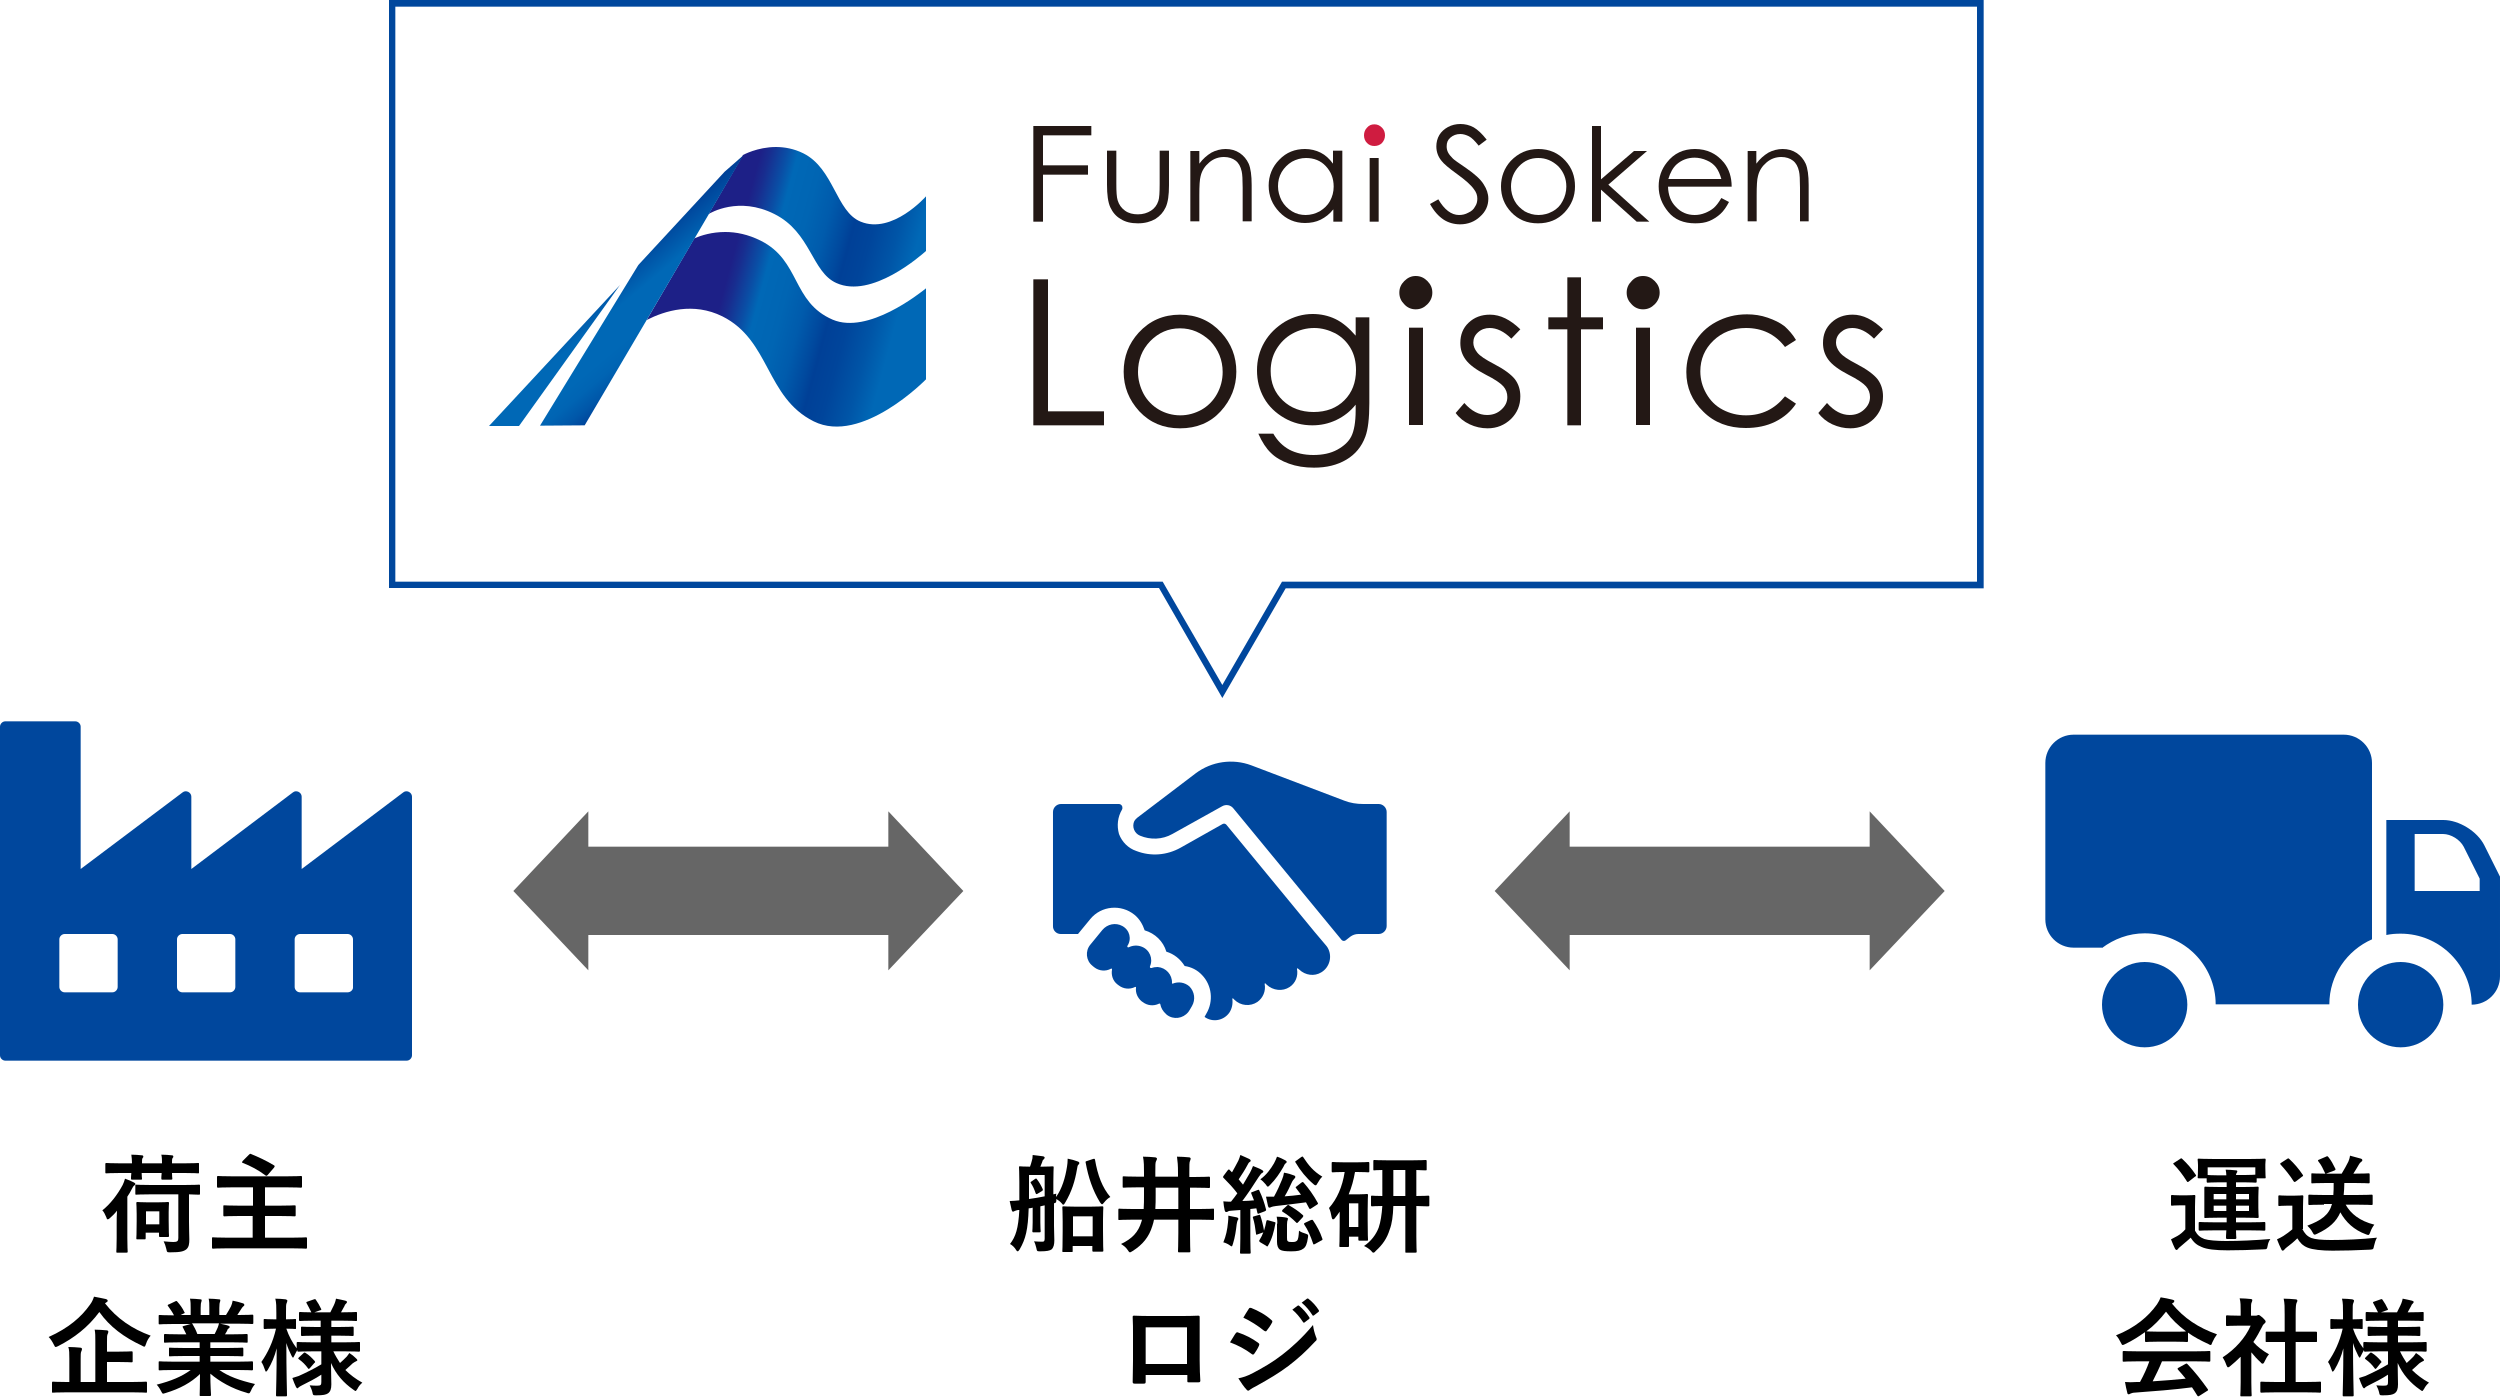 <?xml version="1.0" encoding="utf-8"?>
<!-- Generator: Adobe Illustrator 23.1.1, SVG Export Plug-In . SVG Version: 6.00 Build 0)  -->
<svg version="1.1" id="レイヤー_1" xmlns="http://www.w3.org/2000/svg" xmlns:xlink="http://www.w3.org/1999/xlink" x="0px"
	 y="0px" viewBox="0 0 750 419" style="enable-background:new 0 0 750 419;" xml:space="preserve">
<style type="text/css">
	.st0{fill:#231815;}
	.st1{fill:#CF1C40;}
	.st2{clip-path:url(#SVGID_2_);fill:url(#SVGID_3_);}
	.st3{clip-path:url(#SVGID_5_);fill:url(#SVGID_6_);}
	.st4{fill-rule:evenodd;clip-rule:evenodd;fill:#666666;}
	.st5{fill:#00479D;}
</style>
<g>
	<g>
		<polygon class="st0" points="310,83.8 314.4,83.8 314.4,123.4 331.2,123.4 331.2,127.6 310,127.6 		"/>
		<path class="st0" d="M354,94.4c5,0,9.1,1.8,12.4,5.4c3,3.3,4.5,7.2,4.5,11.7c0,4.5-1.6,8.5-4.7,11.9c-3.1,3.4-7.2,5.1-12.2,5.1
			c-5,0-9-1.7-12.2-5.1c-3.1-3.4-4.7-7.3-4.7-11.9c0-4.5,1.5-8.4,4.5-11.7C344.9,96.2,349,94.4,354,94.4 M354,98.5
			c-3.5,0-6.4,1.3-8.9,3.8c-2.5,2.6-3.7,5.7-3.7,9.3c0,2.3,0.6,4.5,1.7,6.6c1.1,2,2.7,3.6,4.6,4.7c1.9,1.1,4.1,1.7,6.4,1.7
			c2.3,0,4.4-0.6,6.4-1.7c1.9-1.1,3.5-2.7,4.6-4.7c1.1-2,1.7-4.2,1.7-6.6c0-3.6-1.3-6.7-3.7-9.3C360.4,99.8,357.5,98.5,354,98.5"/>
		<path class="st0" d="M406.6,95.2h4.2V121c0,4.5-0.4,7.9-1.2,10c-1.1,3-3,5.3-5.7,6.9c-2.7,1.6-5.9,2.4-9.7,2.4
			c-2.8,0-5.3-0.4-7.5-1.2c-2.2-0.8-4-1.8-5.4-3.2c-1.4-1.3-2.7-3.3-3.8-5.8h4.5c1.2,2.1,2.8,3.7,4.8,4.8c1.9,1,4.4,1.6,7.2,1.6
			c2.8,0,5.2-0.5,7.2-1.6c2-1.1,3.4-2.4,4.2-4c0.8-1.6,1.3-4.2,1.3-7.8v-1.7c-1.6,2-3.5,3.5-5.8,4.6c-2.3,1.1-4.7,1.6-7.2,1.6
			c-3,0-5.8-0.7-8.4-2.2c-2.6-1.5-4.7-3.5-6.1-6c-1.4-2.5-2.1-5.2-2.1-8.3c0-3,0.7-5.8,2.2-8.4c1.5-2.6,3.6-4.6,6.2-6.2
			c2.6-1.5,5.4-2.3,8.3-2.3c2.4,0,4.7,0.5,6.8,1.5c2.1,1,4.1,2.7,6.1,5V95.2z M394.3,98.4c-2.4,0-4.6,0.6-6.6,1.7
			c-2,1.1-3.6,2.7-4.8,4.7c-1.2,2-1.7,4.2-1.7,6.5c0,3.6,1.2,6.5,3.6,8.8c2.4,2.3,5.5,3.5,9.3,3.5c3.8,0,6.9-1.2,9.2-3.5
			c2.3-2.3,3.5-5.3,3.5-9.1c0-2.4-0.5-4.6-1.6-6.5c-1.1-1.9-2.6-3.4-4.6-4.5C398.6,99,396.5,98.4,394.3,98.4"/>
		<path class="st0" d="M456.1,98.8l-2.7,2.8c-2.2-2.2-4.4-3.2-6.5-3.2c-1.3,0-2.5,0.4-3.5,1.3c-1,0.9-1.4,1.9-1.4,3.1
			c0,1,0.4,2,1.2,3c0.8,1,2.5,2.1,5,3.4c3.1,1.6,5.2,3.2,6.3,4.6c1.1,1.5,1.6,3.2,1.6,5.1c0,2.7-0.9,4.9-2.8,6.8
			c-1.9,1.8-4.2,2.8-7,2.8c-1.9,0-3.7-0.4-5.4-1.2c-1.7-0.8-3.1-1.9-4.2-3.4l2.6-3c2.1,2.4,4.4,3.6,6.8,3.6c1.7,0,3.1-0.5,4.3-1.6
			c1.2-1.1,1.8-2.3,1.8-3.8c0-1.2-0.4-2.3-1.2-3.2c-0.8-0.9-2.5-2.1-5.3-3.5c-2.9-1.5-4.9-3-6-4.5c-1.1-1.5-1.6-3.1-1.6-5
			c0-2.5,0.8-4.5,2.5-6.1c1.7-1.6,3.8-2.4,6.4-2.4C450.1,94.4,453.1,95.9,456.1,98.8"/>
		<polygon class="st0" points="470.2,83.2 474.3,83.2 474.3,95.2 480.9,95.2 480.9,98.8 474.3,98.8 474.3,127.6 470.2,127.6 
			470.2,98.8 464.5,98.8 464.5,95.2 470.2,95.2 		"/>
		<path class="st0" d="M538.8,102l-3.3,2.1c-2.9-3.8-6.8-5.7-11.7-5.7c-3.9,0-7.2,1.3-9.8,3.8c-2.6,2.5-3.9,5.6-3.9,9.2
			c0,2.4,0.6,4.6,1.8,6.7c1.2,2.1,2.8,3.7,4.9,4.8c2.1,1.1,4.4,1.7,7,1.7c4.8,0,8.6-1.9,11.7-5.7l3.3,2.2c-1.5,2.3-3.6,4.1-6.2,5.4
			c-2.6,1.3-5.6,1.9-8.9,1.9c-5.1,0-9.4-1.6-12.7-4.9c-3.4-3.3-5.1-7.2-5.1-11.9c0-3.1,0.8-6.1,2.4-8.7c1.6-2.7,3.7-4.8,6.5-6.3
			c2.8-1.5,5.8-2.3,9.3-2.3c2.1,0,4.2,0.3,6.2,1c2,0.7,3.7,1.5,5.1,2.6C536.6,99,537.8,100.3,538.8,102"/>
		<path class="st0" d="M564.9,98.8l-2.7,2.8c-2.2-2.2-4.4-3.2-6.5-3.2c-1.4,0-2.5,0.4-3.5,1.3c-1,0.9-1.4,1.9-1.4,3.1
			c0,1,0.4,2,1.2,3c0.8,1,2.5,2.1,5,3.4c3.1,1.6,5.2,3.2,6.3,4.6c1.1,1.5,1.6,3.2,1.6,5.1c0,2.7-0.9,4.9-2.8,6.8
			c-1.9,1.8-4.2,2.8-7,2.8c-1.9,0-3.6-0.4-5.4-1.2c-1.7-0.8-3.1-1.9-4.2-3.4l2.6-3c2.1,2.4,4.4,3.6,6.8,3.6c1.7,0,3.1-0.5,4.3-1.6
			c1.2-1.1,1.8-2.3,1.8-3.8c0-1.2-0.4-2.3-1.2-3.2c-0.8-0.9-2.5-2.1-5.3-3.5c-2.9-1.5-4.9-3-6-4.5c-1.1-1.5-1.6-3.1-1.6-5
			c0-2.5,0.8-4.5,2.5-6.1c1.7-1.6,3.8-2.4,6.4-2.4C558.9,94.4,561.9,95.9,564.9,98.8"/>
		<path class="st0" d="M424.7,82.8c1.4,0,2.5,0.5,3.5,1.5c1,1,1.5,2.1,1.5,3.5c0,1.3-0.5,2.5-1.5,3.5c-1,1-2.1,1.5-3.5,1.5
			c-1.3,0-2.5-0.5-3.4-1.5c-1-1-1.5-2.1-1.5-3.5c0-1.4,0.5-2.5,1.5-3.5C422.3,83.3,423.4,82.8,424.7,82.8"/>
		<rect x="422.7" y="98.3" class="st0" width="4.2" height="29.2"/>
		<path class="st0" d="M492.9,82.8c1.4,0,2.5,0.5,3.5,1.5c1,1,1.5,2.1,1.5,3.5c0,1.3-0.5,2.5-1.5,3.5c-1,1-2.1,1.5-3.5,1.5
			c-1.3,0-2.5-0.5-3.4-1.5c-1-1-1.5-2.1-1.5-3.5c0-1.4,0.5-2.5,1.5-3.5C490.4,83.3,491.5,82.8,492.9,82.8"/>
		<rect x="490.8" y="98.3" class="st0" width="4.2" height="29.2"/>
		<path class="st0" d="M332.2,45.2h2.7v9.9c0,2.4,0.1,4.1,0.4,5c0.4,1.3,1.1,2.3,2.2,3.1c1.1,0.8,2.4,1.1,3.9,1.1
			c1.5,0,2.8-0.4,3.9-1.1c1.1-0.7,1.8-1.7,2.2-2.9c0.3-0.8,0.4-2.6,0.4-5.2v-9.9h2.8v10.4c0,2.9-0.3,5.1-1,6.6
			c-0.7,1.5-1.7,2.6-3.1,3.5c-1.4,0.8-3.1,1.3-5.2,1.3c-2.1,0-3.8-0.4-5.2-1.3c-1.4-0.8-2.4-2-3.1-3.5c-0.7-1.5-1-3.8-1-6.8V45.2z"
			/>
		<polygon class="st0" points="310,37.8 327.4,37.8 327.4,40.6 312.9,40.6 312.9,49.6 326.4,49.6 326.4,52.4 312.9,52.4 312.9,66.5 
			310,66.5 		"/>
		<path class="st0" d="M357.1,45.3h2.7v3.8c1.1-1.5,2.3-2.5,3.6-3.3c1.3-0.7,2.8-1.1,4.3-1.1c1.6,0,3,0.4,4.2,1.2
			c1.2,0.8,2.1,1.9,2.7,3.2c0.6,1.4,0.9,3.5,0.9,6.4v10.9h-2.7V56.3c0-2.4-0.1-4.1-0.3-4.9c-0.3-1.4-0.9-2.5-1.8-3.2
			c-0.9-0.7-2.1-1.1-3.5-1.1c-1.6,0-3.1,0.5-4.4,1.6c-1.3,1.1-2.2,2.4-2.6,4.1c-0.3,1-0.4,3-0.4,5.8v7.8h-2.7V45.3z"/>
		<path class="st0" d="M402.7,45.3v21.2H400v-3.7c-1.1,1.4-2.4,2.4-3.8,3.1c-1.4,0.7-3,1-4.7,1c-3,0-5.6-1.1-7.7-3.3
			c-2.1-2.2-3.2-4.8-3.2-7.9c0-3,1.1-5.7,3.2-7.8c2.1-2.2,4.7-3.2,7.7-3.2c1.7,0,3.3,0.4,4.7,1.1c1.4,0.7,2.6,1.8,3.7,3.3v-3.9
			H402.7z M391.8,47.4c-1.5,0-2.9,0.4-4.2,1.1c-1.3,0.8-2.3,1.8-3.1,3.1c-0.8,1.4-1.1,2.8-1.1,4.3c0,1.5,0.4,2.9,1.1,4.3
			c0.8,1.4,1.8,2.4,3.1,3.2c1.3,0.8,2.7,1.1,4.1,1.1c1.5,0,2.9-0.4,4.2-1.1c1.3-0.8,2.4-1.8,3.1-3.1c0.7-1.3,1.1-2.7,1.1-4.3
			c0-2.5-0.8-4.5-2.4-6.2C396.2,48.2,394.2,47.4,391.8,47.4"/>
		<path class="st1" d="M412.3,37.3c0.9,0,1.6,0.3,2.3,1c0.6,0.6,0.9,1.4,0.9,2.3c0,0.9-0.3,1.6-0.9,2.3c-0.6,0.6-1.4,0.9-2.3,0.9
			c-0.9,0-1.6-0.3-2.2-0.9c-0.6-0.6-0.9-1.4-0.9-2.3c0-0.9,0.3-1.7,0.9-2.3C410.7,37.6,411.4,37.3,412.3,37.3"/>
		<rect x="410.9" y="47.4" class="st0" width="2.7" height="19.1"/>
		<path class="st0" d="M461.5,44.7c3.3,0,6,1.2,8.1,3.5c2,2.2,2.9,4.7,2.9,7.7c0,3-1,5.5-3.1,7.8c-2.1,2.2-4.7,3.3-8,3.3
			c-3.3,0-5.9-1.1-8-3.3c-2.1-2.2-3.1-4.8-3.1-7.8c0-2.9,1-5.5,2.9-7.6C455.5,45.9,458.2,44.7,461.5,44.7 M461.5,47.4
			c-2.3,0-4.2,0.8-5.8,2.5c-1.6,1.7-2.4,3.7-2.4,6.1c0,1.5,0.4,3,1.1,4.3c0.7,1.3,1.8,2.3,3,3.1c1.3,0.7,2.6,1.1,4.2,1.1
			c1.5,0,2.9-0.4,4.2-1.1c1.3-0.7,2.3-1.7,3-3.1c0.7-1.3,1.1-2.8,1.1-4.3c0-2.4-0.8-4.4-2.4-6.1C465.7,48.2,463.7,47.4,461.5,47.4"
			/>
		<polygon class="st0" points="477.6,37.8 480.3,37.8 480.3,53.8 490.2,45.3 494.1,45.3 482.5,55.4 494.8,66.5 491,66.5 480.3,56.9 
			480.3,66.5 477.6,66.5 		"/>
		<path class="st0" d="M516.4,59.4l2.3,1.2c-0.8,1.5-1.6,2.7-2.6,3.6c-1,0.9-2.1,1.6-3.3,2.1c-1.2,0.5-2.6,0.7-4.2,0.7
			c-3.5,0-6.2-1.1-8.1-3.4c-1.9-2.3-2.9-4.8-2.9-7.7c0-2.7,0.8-5.1,2.5-7.2c2.1-2.7,4.9-4,8.4-4c3.6,0,6.5,1.4,8.7,4.1
			c1.5,1.9,2.3,4.3,2.3,7.2h-19.1c0.1,2.5,0.8,4.5,2.4,6.1c1.5,1.6,3.4,2.4,5.6,2.4c1.1,0,2.1-0.2,3.1-0.6c1-0.4,1.9-0.9,2.6-1.5
			C514.8,61.8,515.6,60.8,516.4,59.4 M516.4,53.7c-0.4-1.4-0.9-2.6-1.6-3.5c-0.7-0.9-1.6-1.6-2.8-2.1c-1.1-0.5-2.4-0.8-3.6-0.8
			c-2.1,0-3.9,0.7-5.4,2c-1.1,1-1.9,2.4-2.5,4.4H516.4z"/>
		<path class="st0" d="M524.2,45.3h2.7v3.8c1.1-1.5,2.3-2.5,3.6-3.3c1.3-0.7,2.8-1.1,4.3-1.1c1.6,0,3,0.4,4.2,1.2
			c1.2,0.8,2.1,1.9,2.7,3.2c0.6,1.4,0.9,3.5,0.9,6.4v10.9H540V56.3c0-2.4-0.1-4.1-0.3-4.9c-0.3-1.4-0.9-2.5-1.8-3.2
			c-0.9-0.7-2.1-1.1-3.5-1.1c-1.6,0-3.1,0.5-4.4,1.6c-1.3,1.1-2.2,2.4-2.6,4.1c-0.3,1-0.4,3-0.4,5.8v7.8h-2.7V45.3z"/>
		<path class="st0" d="M429,61.2l2.5-1.4c1.8,3.1,3.9,4.7,6.2,4.7c1,0,1.9-0.2,2.8-0.7c0.9-0.4,1.6-1,2-1.8c0.5-0.7,0.7-1.5,0.7-2.4
			c0-1-0.3-1.9-1-2.8c-0.9-1.3-2.6-2.8-5.1-4.6c-2.5-1.8-4-3.1-4.6-3.9c-1.1-1.3-1.6-2.8-1.6-4.4c0-1.2,0.3-2.4,0.9-3.4
			c0.6-1,1.5-1.8,2.6-2.4c1.1-0.6,2.4-0.9,3.7-0.9c1.4,0,2.7,0.3,4,1c1.2,0.7,2.5,1.9,3.9,3.7l-2.4,1.8c-1.1-1.4-2.1-2.4-2.9-2.8
			c-0.8-0.4-1.7-0.7-2.6-0.7c-1.2,0-2.2,0.4-3,1.1c-0.8,0.7-1.1,1.5-1.1,2.6c0,0.6,0.1,1.2,0.4,1.8c0.3,0.6,0.8,1.2,1.5,1.9
			c0.4,0.4,1.7,1.3,3.9,2.8c2.6,1.8,4.4,3.4,5.3,4.9c0.9,1.4,1.4,2.8,1.4,4.3c0,2.1-0.8,3.9-2.5,5.4c-1.6,1.5-3.6,2.3-6,2.3
			c-1.8,0-3.5-0.5-4.9-1.4C431.6,64.9,430.2,63.4,429,61.2"/>
		<g>
			<defs>
				<path id="SVGID_1_" d="M208.3,71.5L194,96c5.5-2.8,14-5.4,22.7-1.1c14.4,7.2,13,24.3,27.4,31.5c14.4,7.2,33.7-12.6,33.7-12.6
					V86.5c-1.9,1.5-17.4,13.9-28,9.4c-12.3-5.3-9.6-17.7-21.6-23.7c-3.8-1.9-7.4-2.6-10.6-2.6C213.6,69.6,210.4,70.6,208.3,71.5
					 M222.9,46.5l-10.3,17.7c0.5-0.3,9-5.4,19.7,0c11,5.5,11.2,17.4,18.6,20.7c10.6,4.8,25.3-8.2,26.9-9.6l0-16.4
					c0,0-10.1,11.5-19.6,7.6c-7.4-3-8-15.9-17.2-20.5c-2.8-1.4-5.7-1.9-8.2-1.9C227.2,44.1,222.9,46.5,222.9,46.5"/>
			</defs>
			<clipPath id="SVGID_2_">
				<use xlink:href="#SVGID_1_"  style="overflow:visible;"/>
			</clipPath>
			
				<linearGradient id="SVGID_3_" gradientUnits="userSpaceOnUse" x1="-49.556" y1="503.879" x2="-46.4" y2="503.879" gradientTransform="matrix(26.776 7.175 -7.175 26.776 5151.714 -13054.253)">
				<stop  offset="0" style="stop-color:#1D2087"/>
				<stop  offset="0.1" style="stop-color:#1D2087"/>
				<stop  offset="0.131" style="stop-color:#182D8F"/>
				<stop  offset="0.187" style="stop-color:#0A4EA5"/>
				<stop  offset="0.225" style="stop-color:#0068B6"/>
				<stop  offset="0.31" style="stop-color:#0065B3"/>
				<stop  offset="0.381" style="stop-color:#005BAC"/>
				<stop  offset="0.445" style="stop-color:#00499E"/>
				<stop  offset="0.472" style="stop-color:#004097"/>
				<stop  offset="0.54" style="stop-color:#00459B"/>
				<stop  offset="0.626" style="stop-color:#0055A7"/>
				<stop  offset="0.7" style="stop-color:#0068B6"/>
				<stop  offset="1" style="stop-color:#0068B6"/>
			</linearGradient>
			<polygon class="st2" points="171.6,127.6 272.1,154.5 300.1,50.1 199.6,23.1 			"/>
		</g>
		<g>
			<defs>
				<path id="SVGID_4_" d="M146.7,127.8L146.7,127.8l9,0L186,85.5L146.7,127.8z M217.4,51.5l-25.9,28L162,127.7l13.4-0.1L194,96
					l29-49.4L217.4,51.5z"/>
			</defs>
			<clipPath id="SVGID_5_">
				<use xlink:href="#SVGID_4_"  style="overflow:visible;"/>
			</clipPath>
			
				<linearGradient id="SVGID_6_" gradientUnits="userSpaceOnUse" x1="-55.329" y1="508.978" x2="-52.172" y2="508.978" gradientTransform="matrix(9.088 10.83 -10.83 9.088 6195.798 -3944.137)">
				<stop  offset="0" style="stop-color:#004097"/>
				<stop  offset="0.24" style="stop-color:#0068B6"/>
				<stop  offset="0.438" style="stop-color:#0068B6"/>
				<stop  offset="0.527" style="stop-color:#0064B3"/>
				<stop  offset="0.621" style="stop-color:#0057A9"/>
				<stop  offset="0.716" style="stop-color:#004299"/>
				<stop  offset="0.725" style="stop-color:#004097"/>
				<stop  offset="1" style="stop-color:#004097"/>
			</linearGradient>
			<polygon class="st3" points="106.7,80.1 178.2,165.3 263,94.2 191.5,9 			"/>
		</g>
	</g>
	<g>
		<g>
			<rect x="174.9" y="254" class="st4" width="93.8" height="26.5"/>
			<polygon class="st4" points="154,267.3 176.5,291.1 176.5,243.4 			"/>
			<polygon class="st4" points="289,267.3 266.5,243.4 266.5,291.1 			"/>
		</g>
		<g>
			<rect x="469.3" y="254" class="st4" width="93.8" height="26.5"/>
			<polygon class="st4" points="448.4,267.3 470.9,291.1 470.9,243.4 			"/>
			<polygon class="st4" points="583.4,267.3 560.9,243.4 560.9,291.1 			"/>
		</g>
		<g>
			<path d="M35,367.4c0-1.3,0-2.8,0.1-4.2c-0.6,0.8-1.3,1.5-2.1,2.2c-0.3,0.3-0.5,0.4-0.7,0.4c-0.2,0-0.3-0.2-0.4-0.6
				c-0.4-0.9-0.7-1.6-1.2-2.1c2.3-1.8,4.5-4.6,6.1-7.6c0.3-0.6,0.5-1.2,0.7-1.9c1.1,0.4,1.8,0.7,2.6,1.1c0.4,0.2,0.5,0.3,0.5,0.5
				s-0.2,0.4-0.4,0.5c-0.2,0.2-0.3,0.3-0.6,0.9c-0.4,0.8-0.9,1.7-1.4,2.4v12.4c0,2.6,0.1,3.9,0.1,4c0,0.3,0,0.4-0.4,0.4h-2.6
				c-0.4,0-0.4,0-0.4-0.4c0-0.2,0.1-1.4,0.1-4V367.4z M39.6,349c0-1-0.1-1.8-0.2-2.6c1.1,0,2.3,0.1,3.2,0.2c0.3,0,0.4,0.2,0.4,0.3
				c0,0.2,0,0.3-0.2,0.5s-0.2,0.7-0.2,1.6h6c0-1,0-1.8-0.2-2.6c1.2,0,2.3,0.1,3.2,0.2c0.3,0,0.4,0.2,0.4,0.3c0,0.2,0,0.3-0.2,0.5
				s-0.2,0.7-0.2,1.6h3.8c2.8,0,3.8-0.1,4-0.1c0.3,0,0.3,0,0.3,0.4v2.3c0,0.4,0,0.4-0.3,0.4c-0.2,0-1.2-0.1-4-0.1h-3.8
				c0,1,0.1,1.5,0.1,1.6c0,0.3,0,0.4-0.4,0.4h-2.5c-0.3,0-0.4,0-0.4-0.4c0-0.2,0-0.6,0.1-1.6h-6c0,1,0.1,1.5,0.1,1.6
				c0,0.4,0,0.4-0.4,0.4h-2.5c-0.3,0-0.4,0-0.4-0.4c0-0.1,0-0.6,0.1-1.6H36c-2.8,0-3.8,0.1-4,0.1c-0.4,0-0.4,0-0.4-0.4v-2.3
				c0-0.3,0-0.4,0.4-0.4c0.2,0,1.2,0.1,4,0.1H39.6z M45.3,358.3c-3.1,0-4.2,0.1-4.4,0.1c-0.3,0-0.3,0-0.3-0.4v-2.2
				c0-0.4,0-0.4,0.3-0.4c0.2,0,1.3,0.1,4.4,0.1h10c3.1,0,4.2-0.1,4.3-0.1c0.4,0,0.4,0,0.4,0.4v2.2c0,0.4,0,0.4-0.4,0.4
				c-0.1,0-0.9,0-2.9-0.1v8.2c0,2.5,0.1,4,0.1,5.3c0,1.3-0.1,2.3-0.9,3c-0.8,0.6-1.7,0.9-4.8,0.9c-1,0-1,0-1.2-1
				c-0.2-0.9-0.5-1.7-0.8-2.3c1.2,0.1,2.2,0.2,2.9,0.2c1.2,0,1.5-0.3,1.5-1.2v-13.1H45.3z M41.3,371.8c-0.4,0-0.4,0-0.4-0.4
				c0-0.2,0.1-1,0.1-5v-2.2c0-2.1-0.1-2.9-0.1-3.2c0-0.3,0-0.4,0.4-0.4c0.2,0,0.9,0.1,2.9,0.1h3.2c2.1,0,2.7-0.1,2.9-0.1
				c0.3,0,0.4,0,0.4,0.4c0,0.2-0.1,1-0.1,2.6v2.4c0,3.8,0.1,4.5,0.1,4.7c0,0.3,0,0.4-0.4,0.4h-2.2c-0.3,0-0.4,0-0.4-0.4v-0.9h-4v1.6
				c0,0.3,0,0.4-0.3,0.4H41.3z M43.8,367.3h4v-3.9h-4V367.3z"/>
			<path d="M71.8,364.8c-3.1,0-4.2,0.1-4.4,0.1c-0.3,0-0.4,0-0.4-0.4v-2.6c0-0.3,0-0.3,0.4-0.3c0.2,0,1.3,0.1,4.4,0.1h4.1v-5.5h-6.1
				c-3.1,0-4.1,0.1-4.3,0.1c-0.3,0-0.4,0-0.4-0.4v-2.7c0-0.3,0-0.4,0.4-0.4c0.2,0,1.2,0.1,4.3,0.1h16.1c3.1,0,4.1-0.1,4.3-0.1
				c0.3,0,0.4,0,0.4,0.4v2.7c0,0.3,0,0.4-0.4,0.4c-0.2,0-1.2-0.1-4.3-0.1h-6.4v5.5h4.4c3.1,0,4.2-0.1,4.4-0.1c0.3,0,0.4,0,0.4,0.3
				v2.6c0,0.3,0,0.4-0.4,0.4c-0.2,0-1.3-0.1-4.4-0.1h-4.4v6.5h8.2c2.8,0,3.8-0.1,4-0.1c0.3,0,0.4,0,0.4,0.3v2.7c0,0.3,0,0.4-0.4,0.4
				c-0.2,0-1.2-0.1-4-0.1H68c-2.9,0-3.8,0.1-4,0.1c-0.3,0-0.4,0-0.4-0.4v-2.7c0-0.3,0-0.3,0.4-0.3c0.2,0,1.2,0.1,4,0.1h7.8v-6.5
				H71.8z M74.7,346.4c0.3-0.3,0.3-0.3,0.6-0.2c2.2,0.9,4.6,2,6.9,3.4c0.2,0.1,0.2,0.2,0.2,0.3s-0.1,0.2-0.2,0.4l-1.9,2.2
				c-0.3,0.3-0.4,0.3-0.7,0.1c-2.1-1.6-4.4-2.8-6.7-3.7c-0.2-0.1-0.3-0.1-0.3-0.2s0.1-0.2,0.2-0.4L74.7,346.4z"/>
			<path d="M31.5,391c3.6,4.6,8.2,7.7,13.7,9.7c-0.6,0.7-1.1,1.5-1.4,2.5c-0.2,0.6-0.3,0.8-0.5,0.8c-0.2,0-0.4-0.1-0.7-0.3
				c-5.4-2.5-9.7-5.7-12.8-10.1c-3.4,4.6-7.6,7.8-12.3,10.2c-0.4,0.2-0.6,0.3-0.8,0.3c-0.2,0-0.3-0.2-0.6-0.8
				c-0.4-0.8-0.9-1.6-1.5-2.2c6-2.7,9.8-6,12.4-9.7c0.6-0.8,0.9-1.5,1.2-2.4c1.2,0.2,2.5,0.5,3.5,0.7c0.4,0.1,0.6,0.3,0.6,0.5
				c0,0.2-0.1,0.4-0.4,0.5L31.5,391z M19.9,417.7c-2.8,0-3.8,0.1-4,0.1c-0.3,0-0.3,0-0.3-0.3v-2.6c0-0.3,0-0.4,0.3-0.4
				c0.2,0,1.2,0.1,4,0.1h0.9v-7c0-1.5,0-2.6-0.3-3.5c1.2,0,2.5,0.1,3.6,0.2c0.3,0,0.5,0.2,0.5,0.4c0,0.3-0.1,0.4-0.2,0.7
				c-0.2,0.4-0.2,1-0.2,2.3v6.9h4.4v-12.2c0-1.5,0-2.6-0.2-3.5c1.2,0,2.5,0.1,3.6,0.2c0.3,0,0.5,0.2,0.5,0.4c0,0.3-0.1,0.5-0.2,0.7
				c-0.2,0.4-0.2,1-0.2,2.3v3h3.2c2.9,0,3.9-0.1,4.1-0.1c0.3,0,0.4,0,0.4,0.4v2.5c0,0.3,0,0.4-0.4,0.4c-0.2,0-1.2-0.1-4.1-0.1h-3.2
				v6h7.6c2.8,0,3.8-0.1,4-0.1c0.3,0,0.4,0,0.4,0.4v2.6c0,0.3,0,0.3-0.4,0.3c-0.2,0-1.2-0.1-4-0.1H19.9z"/>
			<path d="M52,411c-2.9,0-3.8,0.1-4,0.1c-0.4,0-0.4,0-0.4-0.4v-1.9c0-0.4,0-0.4,0.4-0.4c0.2,0,1.2,0.1,4,0.1h7.9v-1.7h-4.5
				c-3.1,0-4.2,0.1-4.4,0.1c-0.3,0-0.3,0-0.3-0.4v-1.8c0-0.4,0-0.4,0.3-0.4c0.2,0,1.3,0.1,4.4,0.1h4.5v-1.7h-6
				c-3.1,0-4.1,0.1-4.3,0.1c-0.4,0-0.4,0-0.4-0.3v-1.9c0-0.3,0-0.4,0.4-0.4c0.2,0,1.2,0.1,4.3,0.1h2c-0.4-0.8-0.7-1.4-1-2
				c-0.2-0.3-0.2-0.4,0.2-0.5l2.1-0.6H52c-2.9,0-3.8,0.1-4,0.1c-0.4,0-0.4,0-0.4-0.4v-2c0-0.4,0-0.4,0.4-0.4c0.2,0,1.2,0.1,4,0.1
				h0.2c-0.5-1-1.1-1.8-1.8-2.8c-0.2-0.2-0.1-0.4,0.3-0.5l1.9-0.9c0.3-0.2,0.4-0.1,0.6,0.1c0.8,0.9,1.6,2,2.1,3.1
				c0.2,0.3,0.2,0.3-0.3,0.5l-0.8,0.4h3v-2.1c0-1.1,0-1.9-0.2-2.8c1,0,2.2,0.1,3.1,0.2c0.3,0,0.4,0.1,0.4,0.3c0,0.2-0.1,0.4-0.1,0.5
				c-0.1,0.2-0.2,0.7-0.2,1.8v2.1h2.6v-2.1c0-1.2,0-1.9-0.2-2.8c1,0,2.2,0.1,3.1,0.2c0.3,0,0.4,0.1,0.4,0.3s-0.1,0.4-0.1,0.5
				c-0.1,0.2-0.2,0.7-0.2,1.8v2.1h2c0.6-0.9,1-1.7,1.5-2.6c0.2-0.5,0.4-1,0.5-1.7c1.1,0.2,2.2,0.5,3.1,0.8c0.3,0.1,0.4,0.3,0.4,0.4
				c0,0.3-0.1,0.4-0.3,0.5c-0.2,0.2-0.4,0.4-0.5,0.6c-0.4,0.7-0.9,1.3-1.3,2h0.4c2.9,0,3.8-0.1,4-0.1c0.3,0,0.4,0,0.4,0.4v2
				c0,0.3,0,0.4-0.4,0.4c-0.2,0-1.2-0.1-4-0.1H66c0.8,0.2,1.6,0.3,2.5,0.6c0.3,0.1,0.4,0.2,0.4,0.4c0,0.2-0.2,0.4-0.4,0.5
				c-0.2,0.1-0.3,0.4-0.4,0.7l-0.6,1h2.1c3.1,0,4.1-0.1,4.3-0.1c0.3,0,0.4,0,0.4,0.4v1.9c0,0.3,0,0.3-0.4,0.3
				c-0.2,0-1.2-0.1-4.3-0.1h-6.5v1.7h5.1c3.1,0,4.2-0.1,4.4-0.1c0.3,0,0.4,0,0.4,0.4v1.8c0,0.3,0,0.4-0.4,0.4
				c-0.2,0-1.3-0.1-4.4-0.1h-5.1v1.7h8.4c2.9,0,3.8-0.1,4-0.1c0.3,0,0.4,0,0.4,0.4v1.9c0,0.3,0,0.4-0.4,0.4c-0.2,0-1.2-0.1-4-0.1
				h-5.7c2.7,1.9,6,3.1,10.7,4.2c-0.4,0.5-0.9,1.2-1.2,2c-0.3,0.6-0.4,0.8-0.7,0.8c-0.2,0-0.4-0.1-0.7-0.2
				c-4.3-1.2-8.1-3.4-10.8-5.7c0,3.8,0.2,5.8,0.2,6.3c0,0.3,0,0.4-0.4,0.4h-2.7c-0.3,0-0.3,0-0.3-0.4c0-0.5,0.1-2.4,0.1-6.2
				c-2.7,2.6-6,4.4-10.3,5.7c-0.4,0.1-0.6,0.2-0.7,0.2c-0.3,0-0.4-0.2-0.7-0.8c-0.4-0.8-0.9-1.5-1.3-1.9c4.3-1.1,7.5-2.4,10.2-4.4
				H52z M64.4,400.2c0.3-0.5,0.5-1.1,0.9-1.9c0.2-0.4,0.2-0.7,0.4-1.3h-8.2c0.1,0,0.2,0.1,0.3,0.3c0.5,0.8,1,1.8,1.4,2.9H64.4z"/>
			<path d="M94,405.4c-3.1,0-4.2,0.1-4.4,0.1c-0.3,0-0.4,0-0.4-0.4v-0.1c-0.3,0.5-0.6,1.1-0.9,1.7c-0.2,0.4-0.3,0.6-0.4,0.6
				c-0.1,0-0.2-0.2-0.4-0.5c-0.6-1.2-1.2-2.5-1.6-3.9c0,8.4,0.2,15.1,0.2,15.6c0,0.3,0,0.4-0.4,0.4h-2.5c-0.3,0-0.4,0-0.4-0.4
				c0-0.5,0.2-6.6,0.2-14c-0.6,2.4-1.5,4.5-2.7,6.5c-0.2,0.3-0.4,0.5-0.5,0.5s-0.2-0.2-0.3-0.5c-0.3-0.9-0.7-1.9-1.1-2.4
				c1.9-2.7,3.5-6,4.4-10h-0.4c-2.1,0-2.8,0.1-2.9,0.1c-0.3,0-0.4,0-0.4-0.4v-2.2c0-0.4,0-0.4,0.4-0.4c0.2,0,0.8,0.1,2.9,0.1h0.5
				v-1.9c0-1.9,0-3-0.3-4.3c1.2,0,2.1,0.1,3.1,0.2c0.3,0.1,0.5,0.2,0.5,0.4c0,0.3-0.1,0.4-0.2,0.7c-0.2,0.4-0.2,0.9-0.2,3v1.9
				c1.9,0,2.5-0.1,2.7-0.1c0.3,0,0.3,0,0.3,0.4v2.2c0,0.4,0,0.4-0.3,0.4c-0.2,0-0.8-0.1-2.6-0.1c0.7,2.1,1.8,4.2,3.1,5.9V403
				c0-0.3,0-0.4,0.4-0.4c0.2,0,1.3,0.1,4.4,0.1h2.4v-2h-1.5c-2.8,0-3.8,0.1-4,0.1c-0.3,0-0.4,0-0.4-0.4v-2c0-0.4,0-0.4,0.4-0.4
				c0.2,0,1.2,0.1,4,0.1h1.5v-1.9h-1.9c-3,0-4,0.1-4.2,0.1c-0.3,0-0.4,0-0.4-0.3v-2c0-0.3,0-0.4,0.4-0.4c0.2,0,1.1,0.1,3.3,0.1
				c-0.4-0.9-1-1.9-1.4-2.7c-0.2-0.3-0.1-0.4,0.2-0.5l2-0.7c0.4-0.1,0.4-0.1,0.6,0.2c0.5,0.7,1.1,1.7,1.5,2.6
				c0.2,0.3,0.1,0.4-0.3,0.5l-1.7,0.6h4.8c0.4-0.9,1-1.9,1.3-2.7c0.2-0.5,0.3-0.9,0.4-1.4c1.1,0.2,1.9,0.4,2.8,0.6
				c0.3,0.1,0.5,0.2,0.5,0.4c0,0.2-0.1,0.3-0.3,0.5s-0.4,0.4-0.4,0.6c-0.3,0.6-0.7,1.3-1.1,2h0.2c3,0,4-0.1,4.2-0.1
				c0.4,0,0.4,0,0.4,0.4v2c0,0.3,0,0.3-0.4,0.3c-0.2,0-1.2-0.1-4.2-0.1h-3.1v1.9h2.3c2.9,0,3.8-0.1,4-0.1c0.3,0,0.4,0,0.4,0.4v2
				c0,0.3,0,0.4-0.4,0.4c-0.2,0-1.1-0.1-4-0.1h-2.3v2h3.9c3.1,0,4.1-0.1,4.3-0.1c0.4,0,0.4,0,0.4,0.4v2.1c0,0.3,0,0.4-0.4,0.4
				c-0.2,0-1.2-0.1-4.3-0.1H100c0.6,1.3,1.3,2.4,2,3.5c0.7-0.6,1.3-1.2,2-1.9c0.3-0.4,0.5-0.6,0.8-1.1c0.8,0.5,1.4,1,2,1.6
				c0.2,0.2,0.4,0.4,0.4,0.5c0,0.2-0.1,0.3-0.4,0.4c-0.3,0.1-0.5,0.3-1,0.6c-0.6,0.6-1.3,1.2-2.2,2c1.4,1.4,3.1,2.7,5.1,3.8
				c-0.6,0.5-1.1,1.1-1.5,1.9c-0.3,0.4-0.4,0.6-0.5,0.6c-0.2,0-0.4-0.2-0.7-0.4c-2.9-2-5.2-4.6-6.7-8c0,2.8,0.1,4.9,0.1,6.4
				c0,1.4-0.3,2.2-1,2.7c-0.6,0.4-1.4,0.6-3.5,0.6c-1,0-1,0-1.2-1c-0.2-0.8-0.5-1.4-0.8-2c1,0.1,1.5,0.1,2.3,0.1
				c1,0,1.2-0.2,1.2-1.1v-2.2c-1.8,1.2-4,2.3-5.8,3.2c-0.5,0.3-0.8,0.4-1,0.6c-0.1,0.2-0.3,0.3-0.4,0.3s-0.2-0.1-0.4-0.4
				c-0.4-0.8-0.7-1.6-1.1-2.7c0.7-0.2,1.3-0.4,1.9-0.6c2-0.9,4.7-2.2,6.8-3.5v-3.9H94z M93,410.4c-0.3,0.3-0.4,0.4-0.6,0.1
				c-0.8-1.1-1.6-1.9-2.7-2.7c-0.3-0.2-0.3-0.3,0-0.6L91,406c0.3-0.3,0.4-0.3,0.7-0.1c1,0.6,1.8,1.4,2.7,2.4
				c0.2,0.3,0.2,0.4-0.1,0.6L93,410.4z"/>
		</g>
		<path class="st5" d="M90.5,260.7V239c0-1.3-1.6-2.1-2.6-1.3l-30.5,23V239c0-1.3-1.6-2.1-2.6-1.3l-30.6,23V218
			c0-0.9-0.8-1.6-1.6-1.6H1.6c-0.9,0-1.6,0.8-1.6,1.6v98.6c0,0.9,0.8,1.6,1.6,1.6H122c0.9,0,1.6-0.8,1.6-1.6v-55.9l0,0V239
			c0-1.3-1.6-2.1-2.6-1.3L90.5,260.7z M33.7,297.7H19.4c-0.9,0-1.6-0.8-1.6-1.6v-14.3c0-0.9,0.8-1.6,1.6-1.6h14.3
			c0.9,0,1.6,0.8,1.6,1.6v14.3C35.3,296.9,34.6,297.7,33.7,297.7z M69,297.7H54.7c-0.9,0-1.6-0.8-1.6-1.6v-14.3
			c0-0.9,0.8-1.6,1.6-1.6H69c0.9,0,1.6,0.8,1.6,1.6v14.3C70.6,296.9,69.9,297.7,69,297.7z M104.3,297.7H90c-0.9,0-1.6-0.8-1.6-1.6
			v-14.3c0-0.9,0.8-1.6,1.6-1.6h14.3c0.9,0,1.6,0.8,1.6,1.6v14.3C106,296.9,105.2,297.7,104.3,297.7z"/>
		<g>
			<path d="M658.5,369.2c0.7,1.3,1.5,2,2.8,2.5c1.2,0.4,3.7,0.6,6.5,0.6c4.2,0,8.5-0.2,13.3-0.6c-0.4,0.6-0.7,1.3-0.8,2
				c-0.2,1-0.2,1.1-1.2,1.1c-4,0.2-7.5,0.3-10.8,0.3c-3.6,0-6.3-0.3-7.8-1c-1.5-0.6-2.4-1.4-3.3-2.8c-0.9,0.9-2,1.7-3.1,2.7
				c-0.4,0.3-0.6,0.5-0.7,0.7c-0.2,0.2-0.3,0.3-0.4,0.3c-0.2,0-0.4-0.2-0.5-0.4c-0.4-0.9-0.8-1.7-1.2-2.8c0.8-0.4,1.2-0.6,1.9-1
				c0.9-0.5,1.7-1.2,2.4-2v-7.2H654c-1.7,0-2.1,0.1-2.3,0.1c-0.4,0-0.4,0-0.4-0.4v-2.4c0-0.3,0-0.4,0.4-0.4c0.2,0,0.6,0.1,2.3,0.1
				h1.9c1.7,0,2.2-0.1,2.3-0.1c0.3,0,0.4,0,0.4,0.4c0,0.2-0.1,1.1-0.1,3.1V369.2z M654,347.7c0.2-0.2,0.3-0.2,0.4-0.2
				c0.1,0,0.2,0.1,0.3,0.2c1.5,1.4,2.8,2.9,4,4.7c0.2,0.3,0.2,0.4-0.2,0.6l-1.8,1.4c-0.2,0.2-0.3,0.2-0.4,0.2s-0.2-0.1-0.3-0.3
				c-1.2-1.9-2.5-3.6-3.9-5c-0.2-0.2-0.2-0.3,0.2-0.5L654,347.7z M664.4,369.1c-3.1,0-4.2,0.1-4.4,0.1c-0.3,0-0.4,0-0.4-0.4V367
				c0-0.3,0-0.4,0.4-0.4c0.2,0,1.3,0.1,4.4,0.1h3.6v-1.4h-2.2c-2.9,0-3.9,0.1-4.2,0.1c-0.3,0-0.3,0-0.3-0.4c0-0.2,0-0.9,0-2.7v-3.2
				c0-1.8,0-2.5,0-2.7c0-0.3,0-0.4,0.3-0.4c0.2,0,1.2,0.1,4.2,0.1h2.2v-1.4h-2.5c-1.9,0-2.9,0.1-3.1,0.1c-0.3,0-0.4,0-0.4-0.4v-0.9
				h-2.3c-0.3,0-0.4,0-0.4-0.3c0-0.2,0.1-0.6,0.1-2.9v-0.8c0-0.8-0.1-1.3-0.1-1.5c0-0.4,0-0.4,0.4-0.4c0.2,0,1.3,0.1,4.4,0.1h10.8
				c3.1,0,4.3-0.1,4.4-0.1c0.3,0,0.4,0,0.4,0.4c0,0.2-0.1,0.6-0.1,1.3v1c0,2.4,0.1,2.8,0.1,2.9c0,0.3,0,0.3-0.4,0.3H677v0.9
				c0,0.3,0,0.4-0.4,0.4c-0.2,0-1.2-0.1-3.1-0.1h-2.7v1.4h2.3c2.9,0,3.9-0.1,4.1-0.1c0.3,0,0.4,0,0.4,0.4c0,0.2-0.1,0.9-0.1,2.7v3.2
				c0,1.7,0.1,2.5,0.1,2.7c0,0.3,0,0.4-0.4,0.4c-0.2,0-1.2-0.1-4.1-0.1h-2.3v1.4h4c3.1,0,4.2-0.1,4.4-0.1c0.3,0,0.4,0,0.4,0.4v1.8
				c0,0.3,0,0.4-0.4,0.4c-0.2,0-1.3-0.1-4.4-0.1h-4c0,1.4,0.1,2,0.1,2.2c0,0.3-0.1,0.4-0.4,0.4h-2.3c-0.3,0-0.4-0.1-0.4-0.4
				c0-0.2,0-0.8,0.1-2.2H664.4z M662.3,350.3v2.2c0.2,0,1.2,0.1,3.1,0.1h2.5c0-0.6-0.1-1.2-0.2-1.7c1.2,0,1.8,0.1,3,0.2
				c0.3,0,0.5,0.1,0.5,0.3c0,0.2-0.1,0.3-0.2,0.5c-0.1,0.2-0.2,0.3-0.2,0.6h2.7c1.9,0,2.9-0.1,3.1-0.1v-2.2H662.3z M667.9,359.8
				v-1.6h-3.8v1.6H667.9z M667.9,363.3v-1.6h-3.8v1.6H667.9z M670.8,358.2v1.6h3.9v-1.6H670.8z M674.7,361.7h-3.9v1.6h3.9V361.7z"/>
			<path d="M690.7,368.7c0.7,1.3,1.3,2.1,2.7,2.7c1.1,0.4,3.1,0.6,5.9,0.6c4.1,0,9-0.2,13.8-0.7c-0.4,0.6-0.7,1.6-0.9,2.5
				c-0.2,1-0.2,1-1.2,1.1c-4.1,0.2-7.9,0.3-11.2,0.3c-3.3,0-6-0.3-7.5-0.9c-1.5-0.6-2.3-1.5-3.1-2.8c-1,1-2.1,1.9-3.3,2.8
				c-0.3,0.3-0.5,0.4-0.6,0.6c-0.2,0.2-0.3,0.3-0.5,0.3c-0.1,0-0.3-0.1-0.4-0.4c-0.4-0.8-0.9-1.9-1.3-3c0.8-0.4,1.3-0.6,1.9-1
				c0.9-0.6,1.9-1.3,2.7-2v-7.1h-1.5c-1.7,0-2.2,0.1-2.3,0.1c-0.4,0-0.4,0-0.4-0.4v-2.4c0-0.3,0-0.4,0.4-0.4c0.2,0,0.6,0.1,2.3,0.1
				h2c1.7,0,2.2-0.1,2.4-0.1c0.3,0,0.4,0,0.4,0.4c0,0.2-0.1,1.1-0.1,3V368.7z M686.1,347.7c0.3-0.2,0.4-0.3,0.7,0
				c1.4,1.3,2.8,2.9,4,4.7c0.2,0.3,0.2,0.4-0.2,0.6l-1.8,1.4c-0.2,0.1-0.3,0.2-0.4,0.2c-0.1,0-0.2-0.1-0.3-0.2
				c-1.2-1.9-2.6-3.6-3.9-5c-0.2-0.3-0.2-0.4,0.2-0.6L686.1,347.7z M697.2,361.4c-3.1,0-4.1,0.1-4.3,0.1c-0.3,0-0.4,0-0.4-0.4v-2.3
				c0-0.3,0-0.4,0.4-0.4c0.2,0,1.2,0.1,4.3,0.1h2.8c0.1-1.1,0.1-2.3,0.1-3.6h-2.2c-3,0-4,0.1-4.2,0.1c-0.3,0-0.3,0-0.3-0.4v-2.2
				c0-0.4,0-0.4,0.3-0.4c0.2,0,1.2,0.1,3.9,0.1c-0.7-1.5-1.2-2.6-2.1-3.7c-0.2-0.3-0.1-0.4,0.2-0.5l2.1-0.9c0.4-0.2,0.4-0.2,0.7,0.1
				c0.9,1.1,1.4,2.1,2.1,3.5c0.1,0.3,0.1,0.4-0.4,0.6l-2.4,0.9h4.7c0.8-1.3,1.5-2.6,2-3.6c0.2-0.5,0.4-1,0.5-1.8
				c1.2,0.3,2.3,0.6,3.3,0.9c0.3,0.1,0.4,0.3,0.4,0.4c0,0.3-0.1,0.4-0.4,0.6c-0.3,0.2-0.4,0.4-0.6,0.7c-0.6,1-1.1,1.9-1.7,2.8h0.3
				c3,0,4-0.1,4.2-0.1c0.3,0,0.4,0,0.4,0.4v2.2c0,0.3,0,0.4-0.4,0.4c-0.2,0-1.2-0.1-4.2-0.1h-3c0,1.3-0.1,2.6-0.2,3.6h3.9
				c3.1,0,4.2-0.1,4.4-0.1c0.3,0,0.4,0,0.4,0.4v2.3c0,0.3,0,0.4-0.4,0.4c-0.2,0-1.2-0.1-4.4-0.1h-3.3c1.5,2.7,4.2,4.9,8.6,6
				c-0.4,0.5-0.9,1.3-1.2,2.2c-0.2,0.6-0.4,0.9-0.6,0.9c-0.2,0-0.4-0.1-0.7-0.2c-3.6-1.3-6.1-3.7-7.7-6.6c-1.2,2.8-3.3,4.7-6.9,6.4
				c-0.4,0.2-0.6,0.3-0.8,0.3c-0.3,0-0.4-0.3-0.7-0.8c-0.4-0.8-1-1.4-1.5-1.9c4.2-1.6,6.5-3.2,7.4-6.5H697.2z"/>
			<path d="M643.4,399.7c-1.8,1.3-3.7,2.5-5.8,3.5c-0.4,0.2-0.6,0.3-0.8,0.3c-0.2,0-0.3-0.2-0.6-0.8c-0.4-0.8-0.8-1.5-1.4-2.1
				c5.6-2.2,9.7-5.6,12.3-9.3c0.5-0.8,0.8-1.3,1.1-2.1c1.2,0.2,2.4,0.4,3.5,0.7c0.4,0.1,0.6,0.2,0.6,0.4c0,0.2-0.1,0.4-0.3,0.5
				c-0.2,0.1-0.3,0.2-0.4,0.3c3.6,4.4,7.9,7.2,13.5,9.2c-0.6,0.8-1,1.5-1.4,2.4c-0.2,0.6-0.3,0.8-0.5,0.8c-0.2,0-0.4-0.1-0.7-0.3
				c-2.2-1-4.3-2.1-6.1-3.4v2.4c0,0.3,0,0.4-0.4,0.4c-0.2,0-1.1-0.1-3.6-0.1h-4.9c-2.6,0-3.4,0.1-3.6,0.1c-0.3,0-0.4,0-0.4-0.4
				V399.7z M641.4,408.4c-3,0-4,0.1-4.2,0.1c-0.4,0-0.4,0-0.4-0.4v-2.4c0-0.3,0-0.4,0.4-0.4c0.2,0,1.2,0.1,4.2,0.1h17.1
				c3,0,4-0.1,4.2-0.1c0.4,0,0.4,0,0.4,0.4v2.4c0,0.3,0,0.4-0.4,0.4c-0.2,0-1.2-0.1-4.2-0.1h-9.9c-0.8,2-1.8,4-2.8,6
				c3.3-0.2,6.8-0.5,9.9-0.8c-0.7-0.9-1.5-1.8-2.3-2.7c-0.2-0.3-0.2-0.4,0.2-0.6l2-1.1c0.4-0.2,0.4-0.2,0.7,0.1c2.2,2.3,4,4.6,6,7.4
				c0.2,0.3,0.2,0.4-0.2,0.6l-2.2,1.4c-0.2,0.1-0.3,0.2-0.4,0.2s-0.2-0.1-0.3-0.2c-0.5-0.9-1.1-1.7-1.6-2.5
				c-5.3,0.7-11.8,1.2-17.3,1.6c-0.5,0-0.9,0.2-1.2,0.3c-0.2,0.1-0.3,0.2-0.5,0.2c-0.2,0-0.4-0.2-0.4-0.4c-0.3-1.1-0.5-2.2-0.7-3.3
				c1.2,0.1,2.2,0.1,3.5,0c0.3,0,0.7,0,1,0c1.2-2.2,2.1-4.2,2.8-6.2H641.4z M652.3,399.5c2.1,0,3.1,0,3.5-0.1
				c-2.3-1.7-4.3-3.6-6-5.9c-1.7,2.2-3.6,4.2-5.9,5.9c0.3,0,1.2,0.1,3.5,0.1H652.3z"/>
			<path d="M672.1,407.1c-1,1-2,1.9-3,2.7c-0.3,0.3-0.5,0.4-0.7,0.4c-0.2,0-0.3-0.3-0.5-0.7c-0.3-0.9-0.7-1.7-1.1-2.3
				c3.7-2.4,6.8-5.8,8.4-9.5h-3.6c-2.4,0-3.2,0.1-3.4,0.1c-0.3,0-0.4,0-0.4-0.4v-2.4c0-0.3,0-0.4,0.4-0.4c0.2,0,1,0.1,3.4,0.1h0.6
				v-1.3c0-1.7,0-2.7-0.3-3.9c1.2,0,2.2,0.1,3.3,0.2c0.3,0,0.5,0.2,0.5,0.3c0,0.3-0.1,0.4-0.2,0.7c-0.2,0.4-0.2,0.9-0.2,2.6v1.4h1.3
				c0.3,0,0.4,0,0.6-0.1c0.1-0.1,0.3-0.1,0.4-0.1c0.2,0,0.5,0.2,1.2,0.8c0.6,0.6,0.9,0.9,0.9,1.2c0,0.2-0.1,0.3-0.3,0.5
				c-0.3,0.3-0.5,0.4-0.7,0.9c-0.8,1.6-1.7,3.2-2.7,4.7c1.2,1.4,2.8,2.6,4.7,3.7c-0.5,0.5-0.9,1.3-1.3,2.1c-0.2,0.5-0.4,0.7-0.6,0.7
				c-0.2,0-0.4-0.1-0.6-0.4c-1-0.9-2-2-2.8-3v9c0,2.4,0.1,3.6,0.1,3.8c0,0.3,0,0.4-0.4,0.4h-2.6c-0.4,0-0.4,0-0.4-0.4
				c0-0.2,0.1-1.4,0.1-3.8V407.1z M682.8,417.7c-3,0-4.1,0.1-4.3,0.1c-0.3,0-0.4,0-0.4-0.4v-2.5c0-0.3,0-0.4,0.4-0.4
				c0.2,0,1.2,0.1,4.3,0.1h2.7v-12H684c-2.8,0-3.8,0-4,0c-0.3,0-0.3,0-0.3-0.3v-2.5c0-0.3,0-0.3,0.3-0.3c0.2,0,1.2,0,4,0h1.4v-5.1
				c0-2.3,0-3.4-0.3-4.8c1.2,0,2.4,0.1,3.6,0.2c0.3,0,0.5,0.2,0.5,0.3c0,0.3,0,0.4-0.2,0.7c-0.2,0.4-0.3,1.2-0.3,3.5v5.2h2
				c2.8,0,3.8,0,4,0c0.3,0,0.4,0,0.4,0.3v2.5c0,0.3,0,0.3-0.4,0.3c-0.2,0-1.2,0-4,0h-2v12h2.9c3,0,4.1-0.1,4.3-0.1
				c0.4,0,0.4,0,0.4,0.4v2.5c0,0.3,0,0.4-0.4,0.4c-0.2,0-1.2-0.1-4.3-0.1H682.8z"/>
			<path d="M714,405.4c-3.1,0-4.2,0.1-4.4,0.1c-0.3,0-0.4,0-0.4-0.4v-0.1c-0.3,0.5-0.6,1.1-0.9,1.7c-0.2,0.4-0.3,0.6-0.4,0.6
				c-0.1,0-0.2-0.2-0.4-0.5c-0.6-1.2-1.2-2.5-1.6-3.9c0,8.4,0.2,15.1,0.2,15.6c0,0.3,0,0.4-0.4,0.4h-2.5c-0.3,0-0.4,0-0.4-0.4
				c0-0.5,0.2-6.6,0.2-14c-0.6,2.4-1.5,4.5-2.7,6.5c-0.2,0.3-0.4,0.5-0.5,0.5s-0.2-0.2-0.3-0.5c-0.3-0.9-0.7-1.9-1.1-2.4
				c1.9-2.7,3.5-6,4.4-10h-0.4c-2.1,0-2.8,0.1-2.9,0.1c-0.3,0-0.4,0-0.4-0.4v-2.2c0-0.4,0-0.4,0.4-0.4c0.2,0,0.8,0.1,2.9,0.1h0.5
				v-1.9c0-1.9,0-3-0.3-4.3c1.2,0,2.1,0.1,3.1,0.2c0.3,0.1,0.5,0.2,0.5,0.4c0,0.3-0.1,0.4-0.2,0.7c-0.2,0.4-0.2,0.9-0.2,3v1.9
				c1.9,0,2.5-0.1,2.7-0.1c0.3,0,0.3,0,0.3,0.4v2.2c0,0.4,0,0.4-0.3,0.4c-0.2,0-0.8-0.1-2.6-0.1c0.7,2.1,1.8,4.2,3.1,5.9V403
				c0-0.3,0-0.4,0.4-0.4c0.2,0,1.3,0.1,4.4,0.1h2.4v-2h-1.5c-2.8,0-3.8,0.1-4,0.1c-0.3,0-0.4,0-0.4-0.4v-2c0-0.4,0-0.4,0.4-0.4
				c0.2,0,1.2,0.1,4,0.1h1.5v-1.9h-1.9c-3,0-4,0.1-4.2,0.1c-0.3,0-0.4,0-0.4-0.3v-2c0-0.3,0-0.4,0.4-0.4c0.2,0,1.1,0.1,3.3,0.1
				c-0.4-0.9-1-1.9-1.4-2.7c-0.2-0.3-0.1-0.4,0.2-0.5l2-0.7c0.4-0.1,0.4-0.1,0.6,0.2c0.5,0.7,1.1,1.7,1.5,2.6
				c0.2,0.3,0.1,0.4-0.3,0.5l-1.7,0.6h4.8c0.4-0.9,1-1.9,1.3-2.7c0.2-0.5,0.3-0.9,0.4-1.4c1.1,0.2,1.9,0.4,2.8,0.6
				c0.3,0.1,0.5,0.2,0.5,0.4c0,0.2-0.1,0.3-0.3,0.5s-0.4,0.4-0.4,0.6c-0.3,0.6-0.7,1.3-1.1,2h0.2c3,0,4-0.1,4.2-0.1
				c0.4,0,0.4,0,0.4,0.4v2c0,0.3,0,0.3-0.4,0.3c-0.2,0-1.2-0.1-4.2-0.1h-3.1v1.9h2.3c2.9,0,3.8-0.1,4-0.1c0.3,0,0.4,0,0.4,0.4v2
				c0,0.3,0,0.4-0.4,0.4c-0.2,0-1.1-0.1-4-0.1h-2.3v2h3.9c3.1,0,4.1-0.1,4.3-0.1c0.4,0,0.4,0,0.4,0.4v2.1c0,0.3,0,0.4-0.4,0.4
				c-0.2,0-1.2-0.1-4.3-0.1H720c0.6,1.3,1.3,2.4,2,3.5c0.7-0.6,1.3-1.2,2-1.9c0.3-0.4,0.5-0.6,0.8-1.1c0.8,0.5,1.4,1,2,1.6
				c0.2,0.2,0.4,0.4,0.4,0.5c0,0.2-0.1,0.3-0.4,0.4c-0.3,0.1-0.5,0.3-1,0.6c-0.6,0.6-1.3,1.2-2.2,2c1.4,1.4,3.1,2.7,5.1,3.8
				c-0.6,0.5-1.1,1.1-1.5,1.9c-0.3,0.4-0.4,0.6-0.5,0.6c-0.2,0-0.4-0.2-0.7-0.4c-2.9-2-5.2-4.6-6.7-8c0,2.8,0.1,4.9,0.1,6.4
				c0,1.4-0.3,2.2-1,2.7c-0.6,0.4-1.4,0.6-3.5,0.6c-1,0-1,0-1.2-1c-0.2-0.8-0.5-1.4-0.8-2c1,0.1,1.5,0.1,2.3,0.1
				c1,0,1.2-0.2,1.2-1.1v-2.2c-1.8,1.2-4,2.3-5.8,3.2c-0.5,0.3-0.8,0.4-1,0.6c-0.1,0.2-0.3,0.3-0.4,0.3s-0.2-0.1-0.4-0.4
				c-0.4-0.8-0.7-1.6-1.1-2.7c0.7-0.2,1.3-0.4,1.9-0.6c2-0.9,4.7-2.2,6.8-3.5v-3.9H714z M713,410.4c-0.3,0.3-0.4,0.4-0.6,0.1
				c-0.8-1.1-1.6-1.9-2.7-2.7c-0.3-0.2-0.3-0.3,0-0.6l1.2-1.2c0.3-0.3,0.4-0.3,0.7-0.1c1,0.6,1.8,1.4,2.7,2.4
				c0.2,0.3,0.2,0.4-0.1,0.6L713,410.4z"/>
		</g>
		<g>
			<circle class="st5" cx="720.2" cy="301.4" r="12.8"/>
			<g>
				<path class="st5" d="M711.6,246v-12.8v-4.3c0-4.7-3.8-8.5-8.5-8.5h-81c-4.7,0-8.5,3.8-8.5,8.5v46.9c0,4.7,3.8,8.5,8.5,8.5h8.5
					v0.1c3.6-2.7,8-4.4,12.8-4.4c11.8,0,21.3,9.6,21.3,21.3h34.1c0-8.7,5.3-16.2,12.8-19.5V246z"/>
				<path class="st5" d="M745.3,253.6c-2.1-4.2-7.6-7.6-12.3-7.6h-17.1v34.5c1.4-0.3,2.8-0.4,4.3-0.4c11.8,0,21.3,9.6,21.3,21.3
					c4.7,0,8.5-3.8,8.5-8.5v-12.8V263L745.3,253.6z M743.9,267.3h-19.5v-17.1h8.5c2.4,0,5.1,1.7,6.2,3.8l4.8,9.6L743.9,267.3
					L743.9,267.3z"/>
			</g>
			<circle class="st5" cx="643.4" cy="301.4" r="12.8"/>
		</g>
		<g>
			<path d="M316.2,367.7c0,1.4,0.1,3.1,0.1,4.4c0,1.2-0.2,2.1-0.8,2.7c-0.5,0.4-1.5,0.6-3.4,0.6c-1,0-1,0-1.2-1
				c-0.2-0.8-0.4-1.5-0.7-2c1.2,0.1,1.9,0.1,2.6,0.1c0.4,0,0.6-0.2,0.6-0.9v-10l-1.3,0.3v4.8c0,1.7,0.1,2.4,0.1,2.6
				c0,0.3,0,0.4-0.4,0.4h-1.7c-0.3,0-0.4,0-0.4-0.4c0-0.2,0.1-0.9,0.1-2.6v-4.4c-0.4,0.1-0.8,0.2-1.2,0.2c-0.2,6.4-0.9,9.2-2.7,12.3
				c-0.3,0.4-0.4,0.6-0.6,0.6c-0.1,0-0.3-0.1-0.4-0.3c-0.5-0.9-1.3-1.6-1.9-1.9c1.7-2.2,2.5-4.6,2.8-10.2c-0.1,0-0.2,0-0.4,0
				c-0.4,0.1-0.8,0.2-1,0.3c-0.2,0.1-0.3,0.2-0.5,0.2c-0.2,0-0.3-0.2-0.4-0.5c-0.2-0.9-0.4-1.8-0.6-2.7c1,0,1.7-0.1,2.9-0.2v-5.5
				c0-2.8-0.1-4.2-0.1-4.4c0-0.3,0-0.3,0.4-0.3c0.2,0,0.9,0.1,2.9,0.1c0.2-0.6,0.4-1.1,0.5-1.6c0.2-0.6,0.3-1.1,0.3-1.9
				c1.1,0.1,2.2,0.3,3.2,0.4c0.2,0.1,0.4,0.2,0.4,0.4c0,0.2-0.2,0.4-0.3,0.5c-0.2,0.2-0.4,0.4-0.4,0.7c-0.2,0.5-0.4,1-0.6,1.5h0.5
				c2.2,0,2.9-0.1,3.1-0.1c0.3,0,0.4,0,0.4,0.3c0,0.2-0.1,1.6-0.1,4.4v3.7l0.9-0.2c-0.1,0.3-0.1,0.6-0.1,1c1.8-2.4,2.8-5.9,3.3-9.1
				c0.1-0.7,0.2-1.4,0.2-2.4c1.1,0.2,2.1,0.5,2.9,0.8c0.4,0.1,0.6,0.3,0.6,0.5c0,0.2-0.1,0.4-0.3,0.5c-0.2,0.2-0.3,0.6-0.4,1.3
				c-0.6,3.6-1.6,6.8-3.5,10c-0.3,0.5-0.4,0.7-0.6,0.7s-0.3-0.1-0.4-0.3c-0.6-0.7-1.2-1.1-1.7-1.4c0,1,0,1.1-0.7,1.3V367.7z
				 M313.4,352.5h-4.7v7.2c1.6-0.2,3.1-0.5,4.7-0.8V352.5z M310.5,353.7c0.3-0.2,0.4-0.2,0.6,0.1c0.7,0.9,1.2,1.8,1.7,2.9
				c0.1,0.3,0.1,0.4-0.2,0.6l-1.3,0.8c-0.4,0.2-0.4,0.2-0.6-0.1c-0.4-1.2-0.8-2.1-1.4-3c-0.2-0.3-0.2-0.4,0.2-0.6L310.5,353.7z
				 M319.1,375.6c-0.4,0-0.4,0-0.4-0.3c0-0.2,0.1-1.1,0.1-6v-2.9c0-2.9-0.1-3.9-0.1-4.1c0-0.3,0-0.4,0.4-0.4c0.2,0,1,0.1,3.5,0.1
				h4.5c2.5,0,3.3-0.1,3.5-0.1c0.3,0,0.4,0,0.4,0.4c0,0.2-0.1,1.2-0.1,3.6v3.3c0,4.8,0.1,5.7,0.1,5.9c0,0.3,0,0.4-0.4,0.4h-2.5
				c-0.3,0-0.4,0-0.4-0.4v-1.3h-5.9v1.5c0,0.3,0,0.3-0.4,0.3H319.1z M321.9,370.9h5.9v-6h-5.9V370.9z M327.9,347.7
				c0.4-0.1,0.5-0.1,0.6,0.2c0.8,4.7,2.2,8.4,4.6,11.2c-0.6,0.3-1.3,0.9-2,1.8c-0.2,0.3-0.4,0.4-0.5,0.4s-0.3-0.2-0.6-0.6
				c-2.2-3.6-3.5-7.5-4.3-11.9c-0.1-0.3,0-0.4,0.4-0.5L327.9,347.7z"/>
			<path d="M339.7,365.9c-2.8,0-3.7,0.1-3.9,0.1c-0.3,0-0.3,0-0.3-0.4v-2.6c0-0.3,0-0.4,0.3-0.4c0.2,0,1.2,0.1,3.9,0.1h3.4
				c0.1-1.3,0.1-2.8,0.1-4.2v-2.3h-1.8c-3,0-4,0.1-4.2,0.1c-0.4,0-0.4,0-0.4-0.4v-2.6c0-0.4,0-0.4,0.4-0.4c0.2,0,1.2,0.1,4.2,0.1
				h1.8v-1.3c0-1.6,0-3.2-0.3-4.7c1.3,0,2.5,0.1,3.6,0.2c0.4,0,0.6,0.3,0.6,0.4c0,0.2-0.1,0.4-0.3,0.8c-0.2,0.4-0.2,1.1-0.2,3.3v1.3
				h6.8v-1.2c0-2.3-0.1-3.2-0.3-4.8c1.2,0,2.5,0.1,3.6,0.2c0.3,0,0.5,0.2,0.5,0.4c0,0.2-0.1,0.4-0.2,0.7c-0.2,0.4-0.2,1.2-0.2,3.5
				v1.3h1.5c3,0,4.1-0.1,4.3-0.1c0.3,0,0.4,0,0.4,0.4v2.6c0,0.3,0,0.4-0.4,0.4c-0.2,0-1.2-0.1-4.3-0.1H357v6.4h3
				c2.8,0,3.7-0.1,3.9-0.1c0.3,0,0.3,0,0.3,0.4v2.6c0,0.3,0,0.4-0.3,0.4c-0.2,0-1.2-0.1-3.9-0.1h-3v4c0,3.5,0.1,5.2,0.1,5.4
				c0,0.3,0,0.4-0.4,0.4h-2.9c-0.3,0-0.4,0-0.4-0.4c0-0.2,0.1-2,0.1-5.4v-4h-7.3c-0.1,0.6-0.3,1.3-0.5,1.9c-1,3.3-2.9,5.6-5.9,7.5
				c-0.4,0.2-0.6,0.4-0.8,0.4c-0.2,0-0.4-0.2-0.7-0.7c-0.5-0.8-1.2-1.3-2-1.8c3.4-1.6,5.2-3.6,6.1-6.6c0.1-0.2,0.1-0.4,0.2-0.7
				H339.7z M353.5,362.7v-6.4h-6.8v2.2c0,1.4,0,2.8-0.1,4.2H353.5z"/>
			<path d="M377.3,357c0.4-0.1,0.4-0.1,0.5,0.2c0.9,1.9,1.5,3.6,2,5.6c0.1,0.3,0,0.4-0.4,0.6l-1.6,0.6c-0.4,0.2-0.5,0.2-0.6-0.2
				l-0.3-1.3l-1.8,0.2v8.8c0,2.9,0.1,4,0.1,4.2c0,0.3,0,0.4-0.4,0.4h-2.4c-0.3,0-0.4,0-0.4-0.4c0-0.2,0.1-1.2,0.1-4.2v-8.5l-2.6,0.2
				c-0.5,0-1,0.1-1.2,0.3c-0.2,0.1-0.3,0.1-0.5,0.1c-0.2,0-0.3-0.2-0.4-0.5c-0.2-0.8-0.3-1.7-0.4-2.7c0.9,0.1,1.5,0.1,2.3,0.1
				c0.7-0.8,1.3-1.7,1.9-2.5c-1.2-1.6-2.6-3.1-4.1-4.6c-0.1-0.1-0.2-0.2-0.2-0.3c0-0.1,0.1-0.2,0.2-0.4l1.2-1.6
				c0.3-0.3,0.4-0.4,0.6-0.1c0.3,0.3,0.5,0.5,0.7,0.7c0.6-1.1,1.3-2.3,1.9-3.5c0.3-0.6,0.4-1.1,0.6-1.7c0.9,0.4,1.9,0.8,2.7,1.2
				c0.3,0.2,0.4,0.3,0.4,0.5s-0.1,0.3-0.3,0.4c-0.3,0.2-0.4,0.4-0.6,0.8c-0.9,1.7-1.7,2.9-2.7,4.4l1.3,1.6c0.7-1.2,1.4-2.4,2.1-3.6
				c0.4-0.7,0.6-1.3,0.9-2c0.9,0.4,1.9,0.7,2.7,1.2c0.3,0.2,0.4,0.3,0.4,0.4c0,0.2-0.1,0.4-0.4,0.5c-0.3,0.2-0.5,0.5-1,1.2
				c-1.7,2.7-3.4,5.2-4.9,7.2c1.2,0,2.3-0.1,3.5-0.2c-0.3-0.7-0.5-1.3-0.8-2c-0.1-0.3-0.1-0.4,0.3-0.5L377.3,357z M368.4,366.7
				c0.1-0.7,0.1-1.3,0.1-2c1,0.2,1.9,0.4,2.5,0.5c0.4,0.1,0.5,0.3,0.5,0.4c0,0.2,0,0.3-0.2,0.5c-0.1,0.2-0.2,0.6-0.3,1.2
				c-0.2,1.8-0.5,3.9-1.1,5.8c-0.2,0.5-0.2,0.8-0.4,0.8c-0.2,0-0.4-0.2-0.7-0.4c-0.4-0.3-1.3-0.7-1.8-0.8
				C367.8,370.8,368.2,368.9,368.4,366.7z M377.6,364.5c0.4-0.1,0.4-0.1,0.5,0.2c0.4,1.1,0.9,3.1,1.1,4.5c0.3-0.9,0.5-1.8,0.7-2.8
				c0.1-0.4,0.2-0.4,0.6-0.3l1.8,0.5c0.4,0.1,0.4,0.2,0.3,0.5c-0.4,2.3-1,4.6-2.2,6.6c-0.1,0.3-0.3,0.3-0.6,0l-1.7-1
				c-0.4-0.3-0.4-0.4-0.3-0.6c0.5-0.8,0.9-1.6,1.2-2.4l-1.7,0.6c-0.4,0.2-0.5,0.1-0.5-0.2c-0.2-1.7-0.5-3.5-0.9-4.7
				c-0.1-0.3-0.1-0.4,0.3-0.5L377.6,364.5z M385.6,348.1c0.3,0.2,0.4,0.3,0.4,0.4c0,0.2,0,0.3-0.3,0.5c-0.3,0.2-0.4,0.5-0.7,1.1
				c-1.1,1.9-2.3,3.7-4,5.4c-0.3,0.3-0.5,0.5-0.6,0.5c-0.2,0-0.4-0.2-0.7-0.7c-0.5-0.6-1.1-1.2-1.6-1.5c1.9-1.4,3.1-3.1,4.1-4.8
				c0.4-0.7,0.7-1.5,0.9-2C383.8,347.2,384.9,347.7,385.6,348.1z M390.4,354.8c0.2-0.1,0.3-0.2,0.4-0.2s0.2,0.1,0.3,0.2
				c1.5,1.7,3,3.8,4.2,6c0.2,0.3,0.1,0.4-0.2,0.6l-1.7,1.1c-0.2,0.1-0.3,0.2-0.4,0.2c-0.1,0-0.2-0.1-0.3-0.3l-0.9-1.7
				c-3.2,0.4-6.1,0.8-9,1.1c-0.7,0.1-1.2,0.2-1.4,0.3c-0.2,0.1-0.4,0.2-0.6,0.2c-0.2,0-0.3-0.2-0.4-0.5c-0.2-0.8-0.4-1.8-0.6-2.8
				c0.9,0,1.6,0,2.4,0c0.9-1.6,1.9-3.8,2.4-5.1c0.3-0.7,0.5-1.4,0.6-2.1c1.2,0.2,2.2,0.5,2.9,0.8c0.4,0.1,0.5,0.3,0.5,0.5
				c0,0.2-0.1,0.3-0.3,0.5c-0.2,0.2-0.6,0.7-0.8,1.2c-0.4,0.9-1.3,2.8-2.1,4.1c1.7-0.1,3.3-0.3,4.9-0.5c-0.5-0.7-1-1.3-1.5-2
				c-0.2-0.3-0.1-0.3,0.2-0.5L390.4,354.8z M383.2,367.1c0-0.7,0-1.2-0.2-2.1c0.7,0,2.1,0.1,3,0.3c0.3,0.1,0.4,0.2,0.4,0.3
				c0,0.2-0.1,0.3-0.1,0.4c-0.1,0.2-0.2,0.6-0.2,1.4v3.9c0,0.6,0,0.9,0.3,1.1c0.3,0.2,0.5,0.2,1.2,0.2c0.6,0,1.1,0,1.5-0.4
				c0.4-0.4,0.5-1.4,0.6-3c0.5,0.4,1.3,0.7,2,0.9c0.8,0.3,0.8,0.3,0.7,1.1c-0.3,2.1-0.7,2.9-1.4,3.4c-0.8,0.6-1.8,0.8-3.6,0.8
				c-1.7,0-2.8-0.1-3.4-0.5c-0.6-0.4-0.9-1.2-0.9-2.4V367.1z M386.1,361.7c0.3-0.3,0.4-0.3,0.6-0.1c1.4,0.8,2.8,1.7,4,2.8
				c0.2,0.1,0.3,0.3,0.3,0.4c0,0.1-0.1,0.2-0.2,0.4l-1.3,1.4c-0.4,0.4-0.4,0.4-0.7,0.1c-1.1-1.1-2.4-2.2-3.9-3.1
				c-0.2-0.1-0.3-0.2-0.3-0.3s0.1-0.2,0.2-0.4L386.1,361.7z M390.4,347.1c0.4-0.2,0.4-0.2,0.6,0.1c1.5,2.3,3,4.2,5.7,5.8
				c-0.5,0.4-1,1.2-1.4,1.9c-0.3,0.5-0.4,0.7-0.6,0.7c-0.2,0-0.4-0.1-0.7-0.4c-2.1-1.8-3.9-4-5.3-6.4c-0.2-0.3-0.2-0.4,0.2-0.6
				L390.4,347.1z M393.3,366c0.4-0.1,0.4-0.1,0.6,0.1c1.2,1.8,2.1,3.4,2.8,5.5c0.1,0.3,0.1,0.4-0.4,0.6l-1.8,1
				c-0.4,0.2-0.5,0.2-0.6-0.2c-0.7-2.1-1.5-4-2.6-5.6c-0.2-0.3-0.1-0.4,0.3-0.6L393.3,366z"/>
			<path d="M406.5,351.6c-0.4,2.3-1,4.6-1.9,6.7h3.1c1.4,0,2.1-0.1,2.3-0.1c0.3,0,0.4,0,0.4,0.4c0,0.2-0.1,1.2-0.1,4.3v3.2
				c0,4.6,0.1,5.5,0.1,5.7c0,0.4,0,0.4-0.4,0.4h-2.1c-0.3,0-0.4,0-0.4-0.4v-0.8h-2.8v2.7c0,0.3,0,0.4-0.4,0.4h-2.1
				c-0.4,0-0.4,0-0.4-0.4c0-0.2,0.1-1.2,0.1-5.8v-4.4c-0.4,0.6-0.9,1.3-1.4,1.9c-0.2,0.3-0.4,0.4-0.6,0.4c-0.2,0-0.3-0.2-0.4-0.6
				c-0.2-1.1-0.4-2-0.8-2.8c2.4-2.7,4-6.3,4.7-10.8h-0.2c-2.3,0-3,0.1-3.3,0.1c-0.3,0-0.4,0-0.4-0.4v-2.3c0-0.3,0-0.4,0.4-0.4
				c0.2,0,1,0.1,3.3,0.1h3.9c2.3,0,3.1-0.1,3.3-0.1c0.3,0,0.4,0,0.4,0.4v2.3c0,0.3,0,0.4-0.4,0.4c-0.2,0-0.9-0.1-3.3-0.1H406.5z
				 M404.7,361v7.1h2.8V361H404.7z M418,361.8c-0.1,3-0.4,5.3-1.1,7.1c-0.8,2.6-2.1,4.5-4.2,6.4c-0.3,0.4-0.5,0.5-0.7,0.5
				c-0.2,0-0.4-0.2-0.7-0.6c-0.6-0.6-1.4-1.1-2.1-1.4c2.1-1.4,3.6-3.4,4.4-5.5c0.6-1.8,0.9-3.8,1.1-6.5c-2,0-2.8,0.1-3,0.1
				c-0.3,0-0.4,0-0.4-0.4v-2.4c0-0.4,0-0.4,0.4-0.4c0.2,0,1,0.1,3,0.1V351c-1.6,0-2.3,0.1-2.4,0.1c-0.3,0-0.3,0-0.3-0.3v-2.4
				c0-0.3,0-0.4,0.3-0.4c0.2,0,1.2,0.1,4.1,0.1h7.1c2.9,0,3.9-0.1,4.1-0.1c0.3,0,0.4,0,0.4,0.4v2.4c0,0.3,0,0.3-0.4,0.3
				c-0.2,0-0.9,0-2.7-0.1v7.8c2.4,0,3.3-0.1,3.5-0.1c0.3,0,0.4,0,0.4,0.4v2.4c0,0.3,0,0.4-0.4,0.4c-0.2,0-1.1,0-3.5-0.1v9.2
				c0,3.2,0.1,4.2,0.1,4.4c0,0.3,0,0.4-0.4,0.4h-2.7c-0.3,0-0.3,0-0.3-0.4c0-0.2,0-1.2,0-4.4v-9.2H418z M421.6,358.8V351H418v7.8
				H421.6z"/>
			<path d="M343.7,412.6v1.9c0,0.5-0.1,0.6-0.7,0.6c-0.8,0-1.7,0-2.5,0c-0.5,0-0.7-0.1-0.7-0.5c0-1.7,0.1-3.9,0.1-6.4v-7.8
				c0-1.7,0-3.5-0.1-5.3c0-0.3,0.1-0.4,0.4-0.4c1.7,0.1,3.6,0.1,5.7,0.1h7.6c2.1,0,4.5,0,6-0.1c0.4,0,0.4,0.2,0.4,0.6
				c0,1.6,0,3.3,0,5.2v7.6c0,2.8,0.1,4.4,0.2,6.1c0,0.4-0.2,0.5-0.6,0.5c-1,0-2,0-2.9,0c-0.4,0-0.4-0.1-0.4-0.5v-1.7H343.7z
				 M356.1,398.2h-12.4v11h12.4V398.2z"/>
			<path d="M370.7,400c0.2-0.2,0.3-0.4,0.6-0.3c2.4,0.8,4.3,1.8,6.1,3.1c0.2,0.2,0.4,0.3,0.4,0.5c0,0.1-0.1,0.2-0.1,0.4
				c-0.4,0.9-0.9,1.7-1.4,2.4c-0.2,0.2-0.3,0.3-0.4,0.3c-0.1,0-0.2-0.1-0.4-0.2c-2-1.5-4.1-2.6-6.5-3.5
				C369.8,401.5,370.3,400.5,370.7,400z M375.9,411.9c3-1.6,5.7-3.1,8.8-5.5c2.6-2,6-5,9.2-8.9c0.2,1.4,0.4,2.2,0.9,3.6
				c0.1,0.2,0.2,0.4,0.2,0.6c0,0.3-0.1,0.5-0.4,0.7c-3,3.2-5,5-8.1,7.4c-2.8,2.1-5.8,3.9-9.6,6c-0.8,0.4-1.5,0.8-1.9,1.1
				c-0.2,0.2-0.4,0.3-0.5,0.3c-0.2,0-0.4-0.1-0.6-0.4c-0.7-0.7-1.5-1.9-2.4-3.3C372.9,413.2,374,412.9,375.9,411.9z M374.6,392.7
				c0.2-0.4,0.4-0.4,0.8-0.3c2,0.8,4.3,2,6,3.6c0.2,0.1,0.3,0.3,0.3,0.4c0,0.1,0,0.3-0.1,0.4c-0.4,0.8-1.1,1.8-1.6,2.4
				c-0.1,0.2-0.2,0.2-0.3,0.2c-0.2,0-0.3-0.1-0.5-0.2c-1.7-1.4-4.2-3-6.2-3.9C373.5,394.4,374.1,393.5,374.6,392.7z M389.3,391.7
				c0.2-0.1,0.3-0.1,0.5,0.1c1,0.8,2.1,2,3,3.4c0.1,0.2,0.1,0.4-0.1,0.5l-1.3,1c-0.2,0.2-0.4,0.1-0.5-0.1c-1-1.5-2-2.7-3.2-3.7
				L389.3,391.7z M392.1,389.6c0.2-0.1,0.3-0.1,0.5,0.1c1.2,0.9,2.3,2.2,3,3.3c0.1,0.2,0.2,0.4-0.1,0.6l-1.3,1
				c-0.3,0.2-0.4,0.1-0.5-0.1c-0.9-1.4-1.9-2.6-3.2-3.7L392.1,389.6z"/>
		</g>
		<path class="st5" d="M341.2,245.3l17.5-13.3c4.8-3.6,11.1-4.5,16.7-2.4l27.9,10.6c1.8,0.7,3.7,1,5.7,1h4.6c1.3,0,2.4,1.1,2.4,2.4
			c0,0,0,0,0,0.1v34.1c0,1.3-1.1,2.4-2.4,2.4l0,0h-6.1c-0.9,0-1.7,0.3-2.4,0.8l-1.4,1.1c-0.4,0.3-0.9,0.2-1.2-0.1l-32.5-39.5
			c-0.8-1-2.2-1.3-3.4-0.6l-14.9,8.3c-3,1.7-6.6,1.8-9.7,0.5c-1.7-0.7-2.5-2.7-1.7-4.4C340.5,246,340.8,245.6,341.2,245.3z
			 M318.2,280.2h5.2l3.7-4.5c3.3-4,9.2-4.5,13.2-1.3c1.5,1.2,2.5,2.9,3.1,4.7c3.1,0.9,5.6,3.3,6.5,6.4c2.3,0.7,4.2,2.2,5.5,4.3
			c2,0.3,3.8,1.2,5.2,2.7c3,3.1,3.5,7.9,1.3,11.6l-0.5,0.9c0,0,0,0.1,0,0.1c2.4,1.7,5.7,1.1,7.4-1.3c0.8-1.2,1.1-2.7,0.9-4.1
			c0-0.1,0-0.1,0.1-0.2c0.1,0,0.1,0,0.1,0l0.4,0.4c1.9,1.9,4.8,2.1,6.9,0.7c1.7-1.2,2.6-3.3,2.2-5.4c0-0.1,0-0.1,0.1-0.2
			c0.1,0,0.1,0,0.1,0l0.4,0.4c1.9,1.8,4.8,2.1,6.9,0.7c1.8-1.2,2.6-3.3,2.2-5.4c0-0.1,0-0.1,0.1-0.2c0.1,0,0.1,0,0.1,0l0.5,0.4
			c1.8,1.7,4.5,2.1,6.6,0.8c2.5-1.5,3.4-4.8,1.9-7.4c-0.2-0.3-0.4-0.6-0.6-0.8l-3.3-3.9l-26.5-32.2c-0.3-0.3-0.7-0.4-1.1-0.2
			l-12.6,7.1c-4.1,2.3-8.9,2.7-13.3,1c-2.4-0.8-4.3-2.7-5.2-5.1c-0.7-2.5-0.4-5.1,0.9-7.3c0.3-0.6,0.1-1.3-0.5-1.6
			c-0.2-0.1-0.4-0.1-0.6-0.1h-17.2c-1.3,0-2.4,1.1-2.4,2.4c0,0,0,0,0,0v34.1C315.8,279.1,316.9,280.2,318.2,280.2z M336.7,277.8
			c-2-1.1-4.5-0.6-6,1.2l-3.6,4.4c-1.6,1.9-1.3,4.8,0.6,6.3c0,0,0,0,0.1,0.1l0.5,0.4c1.4,1.1,3.4,1.3,5,0.4c0.1-0.1,0.2,0,0.3,0.1
			c0,0.1,0,0.1,0,0.2c-0.3,1.7,0.3,3.4,1.6,4.4l0.4,0.3c1.4,1.1,3.3,1.3,4.9,0.5c0.1-0.1,0.3,0,0.3,0.1c0,0,0,0.1,0,0.1
			c-0.2,1.6,0.5,3.1,1.7,4.1l0.3,0.2c1.4,1.1,3.3,1.3,4.9,0.5c0.1-0.1,0.3,0,0.4,0.1c0,0,0,0.1,0,0.1c0.2,1.1,0.8,2.1,1.7,2.9
			l0.2,0.2c2,1.6,4.9,1.2,6.5-0.8c0.1-0.2,0.3-0.4,0.4-0.6l0.7-1.2c1.1-1.9,0.8-4.3-0.8-5.9c-1.4-1.2-3.3-1.5-5-0.8
			c-0.1,0-0.1,0-0.2-0.1c0,0,0-0.1,0-0.1c0.1-2.5-1.8-4.6-4.3-4.8c-0.6,0-1.3,0.1-1.8,0.3c-0.7,0.1-0.5-0.5-0.5-0.5
			c1-2.3-0.1-5-2.5-5.9c-1.3-0.5-2.7-0.4-3.9,0.2c-0.5,0.1-0.4-0.4-0.4-0.4C339.6,281.7,338.9,279,336.7,277.8z"/>
	</g>
	<path class="st5" d="M366.7,209.4l-19-33h-231V0h478.4v176.5H385.7L366.7,209.4z M118.6,174.5h230.2l17.9,31l17.9-31h208.5V2H118.6
		V174.5z"/>
</g>
</svg>
